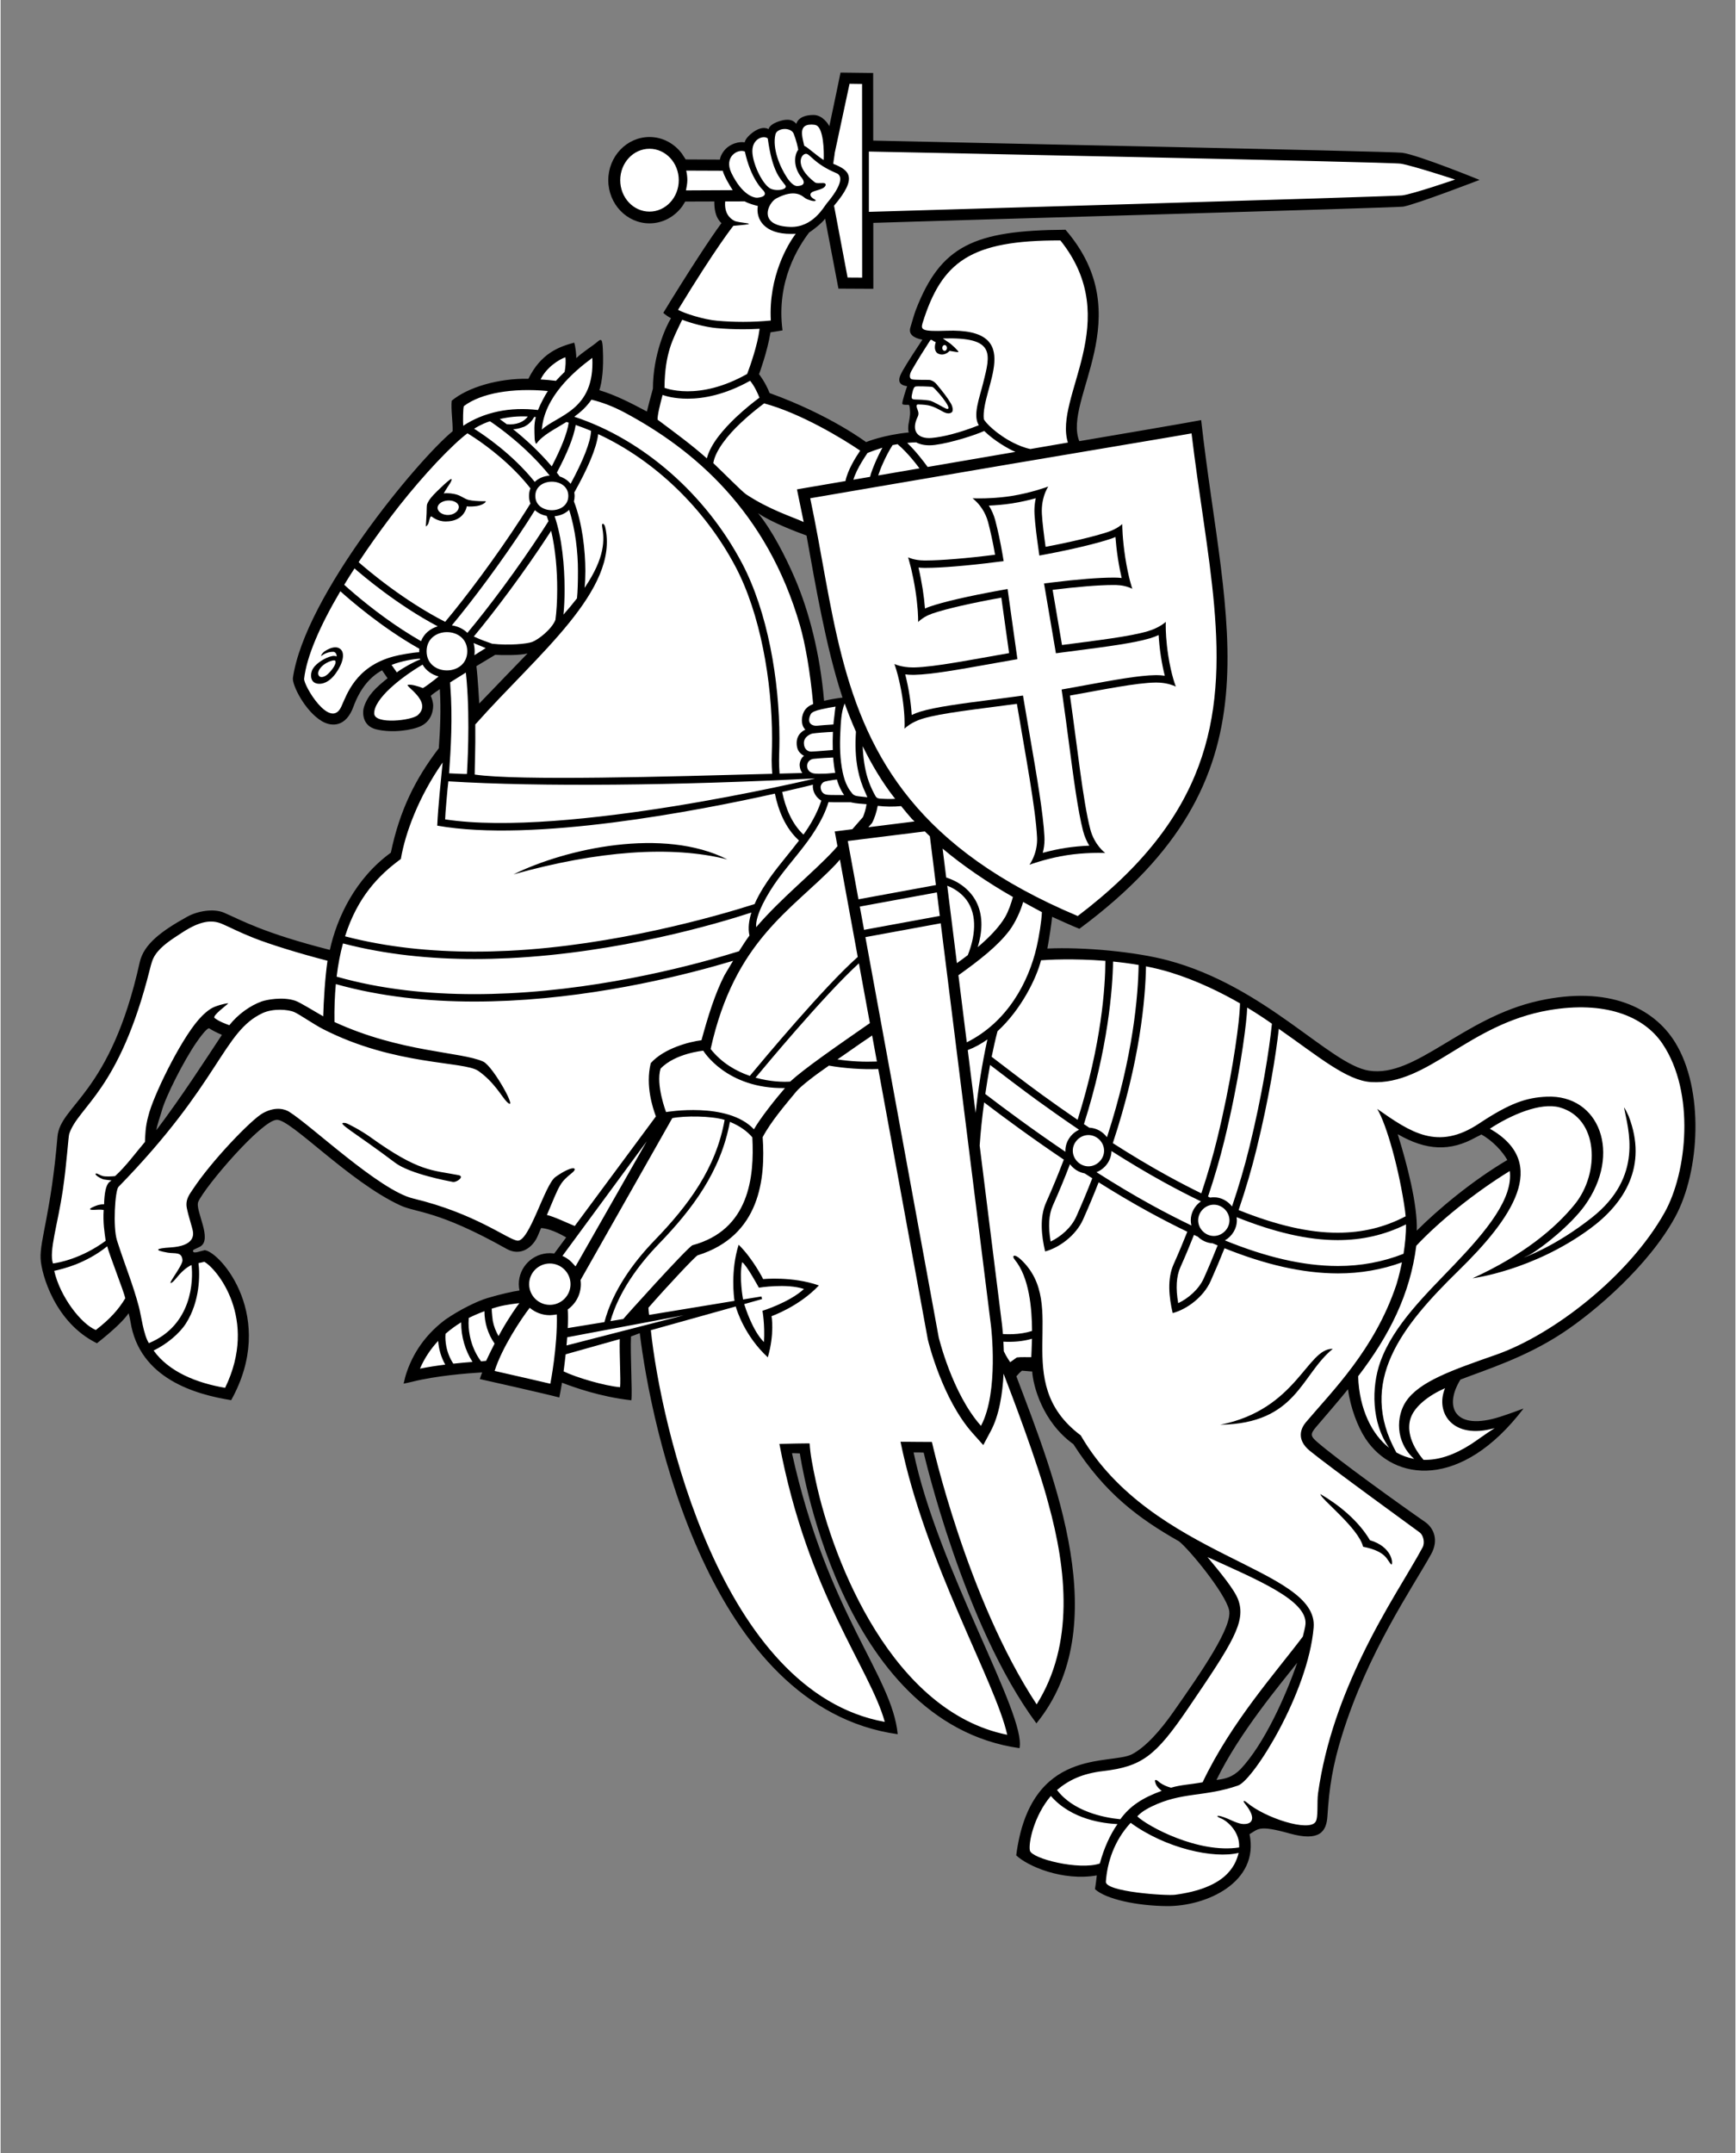 <?xml version="1.0" encoding="UTF-8" standalone="no"?>
<!-- Created with Inkscape (http://www.inkscape.org/) -->

<svg
   xmlns:dc="http://purl.org/dc/elements/1.1/"
   xmlns:cc="http://creativecommons.org/ns#"
   xmlns:rdf="http://www.w3.org/1999/02/22-rdf-syntax-ns#"
   xmlns:svg="http://www.w3.org/2000/svg"
   xmlns="http://www.w3.org/2000/svg"
   xmlns:sodipodi="http://sodipodi.sourceforge.net/DTD/sodipodi-0.dtd"
   xmlns:inkscape="http://www.inkscape.org/namespaces/inkscape"
   version="1.0"
   width="500"
   height="620"
   viewBox="0 0 567.146 703.743"
   id="Layer_1"
   xml:space="preserve"
   inkscape:version="0.48.4 r9939"
   sodipodi:docname="Coat_of_arms_of_Belarus_(1918,_1991-1995).svg"><rect x="0" y="0" width="567.146" height="703.743" fill="#808080" stroke="none"/><sodipodi:namedview
     pagecolor="#ffffff"
     bordercolor="#666666"
     borderopacity="1"
     objecttolerance="10"
     gridtolerance="10"
     guidetolerance="10"
     inkscape:pageopacity="0"
     inkscape:pageshadow="2"
     inkscape:window-width="1920"
     inkscape:window-height="1014"
     id="namedview9"
     showgrid="false"
     inkscape:zoom="0.76129032"
     inkscape:cx="255.25424"
     inkscape:cy="310"
     inkscape:window-x="0"
     inkscape:window-y="27"
     inkscape:window-maximized="1"
     inkscape:current-layer="Layer_1" /><defs
     id="defs174" /><path
     d="M 465.27,347.137 C 441.024,364.796 425.252,329.8 390.62,318.908 C 355.85,307.972 339.651,311.791 339.651,311.791 L 341.079,296.867 C 341.079,296.867 348.685,301.017 352.537,301.471 C 419.043,256.228 398.659,195.064 391.18,140.386 C 374.391,143.046 349.755,145.869 349.755,145.869 L 357.954,99.14 L 347.233,76.122 C 347.233,76.122 320.993,77.319 312.481,83.842 C 303.969,90.365 299.483,105.887 299.483,105.887 L 302.235,109.842 L 295.537,122.406 L 297.467,125.3 L 297.735,141.82 L 282.893,146.088 L 247.58,127.141 L 247.455,121.588 L 259.668,79.394 L 270.396,69.27 L 274.898,90.905 L 282.289,91.274 L 282.892,70.773 L 460.705,65.882 L 478.03,59.435 L 462.087,51.93 L 282.583,46.521 L 282.348,25.535 L 276.337,25.981 C 276.337,25.981 272.314,44.666 270.756,50.51 C 268.028,31.808 260.235,42.588 260.235,42.588 L 253.801,41.405 L 235.723,52.46 L 225.94,55.356 C 225.94,55.356 207.168,34.524 200.741,59.451 C 209.076,82.503 221.59,64.426 221.59,64.426 L 234.896,63.418 L 237.248,73.144 L 220.812,99.913 L 212.26,136.093 L 194.268,128.941 L 194.764,114.035 L 185.95,122.131 L 185.038,114.245 L 173.426,123.972 L 151.105,130.195 L 148.7,140.854 C 148.7,140.854 110.997,178.69 96.207,220.193 C 97.295,226.559 108.82,235.818 108.82,235.818 L 124.599,216.838 L 128.981,221.15 L 119.512,233.63 C 119.512,233.63 126.624,238.606 136.417,234.621 C 139.493,233.369 138.413,225.793 138.413,225.793 L 145.789,220.146 L 146.584,240.942 C 146.584,240.942 132.487,262.622 128.861,278.739 C 114.355,291.23 110.986,307.251 108.569,312.992 C 71.398,307.553 70.769,287.495 50.088,310.974 C 39.369,344.203 32.704,356.424 19.767,370.083 C 22.59,392.759 3.004,414.527 30.395,435.973 C 40.234,428.869 41.743,424.8 41.853,423.818 C 41.82,423.553 41.886,423.518 41.853,423.818 C 42.314,427.423 48.085,456.437 74.937,455.408 C 76.047,453.931 86.282,417.137 61.653,410.036 C 69.51,395.53 49.524,397.53 90.966,363.799 C 121.79,392.324 137.126,393.528 151.179,399.874 C 166.377,407.06 172.264,411.433 175.7,398.374 C 180.873,398.006 186.683,403.365 186.683,403.365 L 182.392,411.606 C 182.392,411.606 175.279,411.385 172.779,415.039 C 170.111,418.947 171.748,424.309 171.748,424.309 C 171.748,424.309 159.423,423.878 149.947,430.488 C 139.857,437.529 135.183,449.199 135.183,449.199 L 155.561,447.017 L 179.736,454.27 L 182.736,450.573 L 204.253,455.154 L 204.273,435.878 L 211.295,434.39 C 211.295,434.39 225.101,556.288 291.74,564.902 C 266.309,510.685 256.548,474.262 256.548,474.262 L 262.727,474.262 C 262.727,474.262 278.265,561.787 331.908,569.365 C 319.699,542.103 295.792,472.605 295.792,472.605 L 301.866,472.718 C 301.866,472.718 326.512,546.249 338.945,560.267 C 365.037,525.353 328.952,447.963 328.952,447.963 L 338.759,446.338 C 338.759,446.338 339.322,462.643 370.564,492.038 C 403.489,517.694 421.382,522.27 371.218,574.343 C 343.974,579.683 338.077,587.15 334.353,604.024 C 337.329,611.894 360.3,612.017 360.3,612.017 C 360.3,612.017 356.278,616.751 363.019,618.666 C 377.008,622.64 407.438,624.645 406.734,598.152 C 409.689,597.286 411.155,594.498 411.155,594.498 C 411.155,594.498 418.865,598.938 431.088,598.418 C 442.892,516.544 470.721,518.787 466.653,501.349 C 466.069,498.844 426.532,470.236 426.532,470.236 C 426.532,470.236 438.284,451.948 441.665,452.292 C 452.481,504.715 491.725,464.997 491.725,464.997 C 491.725,464.997 468.445,471.881 472.841,455.554 C 476.446,442.164 545.114,437.015 551.637,372.812 C 558.36,306.649 490.352,328.867 465.27,347.137 z M 49.386,371.892 C 48.624,355.901 67.425,333.222 67.425,333.222 L 75.695,335.664 C 75.695,335.664 56.129,369.433 49.386,371.892 z M 153.9,233.361 L 153.615,215.479 L 160.943,211.396 L 175.796,210.413 L 153.9,233.361 z M 268.822,229.916 L 258.075,191.549 L 245.251,165.876 L 264.097,172.802 L 276.987,227.718 L 268.822,229.916 z M 395.009,582.981 C 395.009,582.981 415.426,550.364 425.686,539.96 C 415.073,585.765 395.009,582.981 395.009,582.981 z M 461.986,404.312 L 454.785,367.733 C 454.785,367.733 470.186,378.051 484.332,368.112 C 488.839,373.702 493.612,379.006 493.612,379.006 L 461.986,404.312 z "
     style="fill:#ffffff"
     id="bielaje" /><path
     d="M 547.436,340.71 C 540.392,329.306 525.526,322.125 502.912,327.111 C 477.995,332.605 462.661,352.35 447.351,349.963 C 434.514,347.962 413.662,322.476 381.629,313.914 C 371.005,311.075 354.03,309.503 342.204,310.047 C 342.823,306.813 343.503,302.28 343.772,299.675 C 346.358,300.841 349.528,302.319 352.68,303.592 C 419.706,253.979 400.049,205.228 392.492,137.316 C 389.745,137.878 365.078,142.109 352.65,144.206 C 347.154,130.456 372.684,103.484 348.136,75.097 C 318.082,75.28 307.308,80.379 299.191,101.352 C 298.757,102.474 297.957,105.235 297.418,107.06 C 296.762,109.277 298.475,110.486 301.353,111.029 C 299.649,113.594 296.554,118.284 295.012,120.985 C 293.842,123.043 292.487,125.711 296.366,126.235 C 295.883,127.626 294.762,131.165 294.789,131.822 C 294.804,132.252 294.869,132.345 296.899,132.328 C 297.174,132.514 297.254,133.333 297.323,134.525 C 297.411,135.969 296.902,138.065 296.803,138.746 C 296.703,139.387 296.634,140.795 296.914,141.356 C 288.565,142.166 282.937,144.508 282.937,144.508 C 282.937,144.508 271.151,135.593 251.395,128.472 C 250.092,125.035 247.958,122.321 247.958,122.321 C 247.958,122.321 250.682,114.96 251.696,108.632 C 252.808,108.44 254.411,108.226 255.629,107.991 C 253.499,91.95 260.858,80.586 264.315,76.013 C 265.287,75.417 268.545,72.944 269.546,71.47 L 273.909,94.343 L 285.317,94.4 L 285.298,72.849 C 305.156,72.168 456.626,67.908 458.581,67.541 C 462.977,66.717 483.51,58.809 483.51,58.809 C 483.51,58.809 463.612,50.691 458.253,49.935 C 454.667,49.43 303.024,46.417 285.279,45.953 L 285.26,23.855 L 274.589,23.723 C 274.589,23.723 272.1,35.914 270.925,41.281 C 270.641,40.563 268.69,37.573 265.759,37.58 C 260.758,37.592 260.185,40.306 260.147,40.476 C 259.781,40.231 258.837,38.323 254.805,39.551 C 251.096,40.68 251.081,42.239 251.081,42.239 C 251.081,42.239 249.189,40.789 245.767,43.385 C 243.391,45.186 243.26,46.534 243.26,46.534 C 243.26,46.534 240.809,45.987 238.036,47.854 C 236.924,48.604 235.489,50.22 235.146,52.166 L 223.971,52.111 C 223.803,51.853 222.886,50.419 222.702,50.175 C 220.236,46.899 216.425,44.787 212.142,44.787 C 204.711,44.787 198.666,51.117 198.666,58.898 C 198.666,66.678 204.711,73.007 212.142,73.007 C 216.524,73.007 220.416,70.799 222.877,67.395 C 223.063,67.139 223.646,66.151 223.815,65.882 L 233.329,65.852 C 233.335,67.742 233.434,70.817 235.664,72.94 C 232.191,77.579 224.294,89.687 216.648,102.267 C 217.309,102.859 218.177,103.503 219.181,104.014 C 217.61,106.467 213.257,115.88 213.257,127.036 C 212.364,130.27 211.915,131.959 211.291,134.509 C 206.363,131.897 201.117,129.146 195.753,127.547 C 196.607,124.85 197.198,120.658 196.887,114.084 C 196.727,110.673 196.34,110.67 195.063,111.771 C 193.575,113.058 190.272,115.087 188.198,117.064 C 188.255,116.101 187.896,112.909 187.518,112.003 C 182.551,113.325 176.639,115.497 172.559,123.807 C 162.731,123.627 152.69,126.603 147.477,130.984 C 147.18,133.79 147.867,137.948 147.779,140.957 C 136.295,150.401 99.478,194.748 95.564,221.563 C 95.23,223.852 99.559,232.525 105.069,235.747 C 108.342,237.66 112.926,237.609 115.343,231.012 C 117.361,225.507 120.473,221.402 124.712,219.1 L 126.5,221.693 C 122.658,224.81 120.118,227.113 118.819,231.012 C 118.214,232.825 118.178,237.293 122.848,238.416 C 128.086,239.674 134.65,238.695 137.504,237.282 C 141.319,235.394 141.497,231.326 141.395,230.219 C 141.308,229.26 140.961,228.16 140.621,227.461 C 141.048,227.024 142.134,226.235 143.592,225.252 C 144.001,232.176 143.708,238.439 143.26,244.579 C 135.595,254.581 130.472,264.853 127.582,278.708 C 115.948,287.17 109.983,299.889 107.637,310.49 C 85.907,304.959 78.783,300.817 73.111,298.357 C 69.551,296.812 64.26,297.842 61.041,299.627 C 52.676,304.265 46.802,308.567 45.478,314.555 C 35.904,357.851 19.463,361.096 18.589,371.574 C 16.542,396.145 12.767,405.465 13.08,411.432 C 13.352,416.567 17.824,432.376 31.502,439.066 C 36.974,434.746 40.245,431.586 41.859,429.254 C 42.056,430.126 42.306,430.996 42.445,431.905 C 45.334,450.71 63.841,455.808 75.381,457.671 C 90.422,430.648 72.002,409.333 66.754,408.633 C 65.337,408.912 63.185,409.854 62.942,409.075 C 62.736,408.419 63.313,408.476 65.131,407.533 C 69.564,405.235 63.402,395.514 64.637,392.792 C 66.974,387.644 85.428,366.08 90.325,366.022 C 95.048,365.966 113.952,386.3 130.704,394.016 C 136.014,396.464 142.842,395.516 165.446,408.225 C 170.073,410.829 174.055,407.632 175.588,404.033 C 175.982,403.104 176.35,402.24 176.7,401.41 C 178.217,401.485 180.829,402.109 184.902,404.466 L 180.998,409.737 C 180.524,409.671 180.043,409.624 179.552,409.624 C 173.95,409.624 169.408,414.163 169.408,419.757 C 169.408,420.469 169.502,421.155 169.641,421.824 C 167.405,422.128 163.628,422.977 159.169,424.292 C 155.838,425.274 150.096,428.094 145.447,431.306 C 140.172,435.243 135.436,440.76 132.78,448.486 C 132.343,449.757 132.075,450.874 131.758,452.267 C 132.671,452.084 133.598,451.889 134.651,451.626 C 142.361,449.696 152.456,448.887 157.436,448.587 C 157.101,449.441 156.845,450.2 156.675,450.766 C 157.664,450.971 178.309,455.629 182.65,456.79 C 182.832,455.844 183.161,454.325 183.541,451.965 C 187.462,453.467 196.136,456.595 206.213,457.706 C 206.572,454.701 205.82,442.985 206.084,436.846 L 208.963,435.771 C 212.6,465.82 231.337,558.192 293.287,566.854 C 291.423,547.516 270.382,527.659 258.72,475.007 C 258.69,474.95 261.293,475.079 261.293,475.079 C 261.293,475.079 273.871,563.029 333.099,571.415 C 335.431,560.467 306.408,512.729 298.481,474.753 C 299.969,474.725 301.776,474.809 301.776,474.809 C 301.776,474.809 314.727,531.047 338.63,563.313 C 364.35,531.703 344.649,483.098 332.078,449.87 C 332.614,449.216 333.32,448.48 333.915,448.034 C 334.242,448.019 336.844,448.309 337.257,448.292 C 337.521,452.825 340.567,464.763 350.711,472.047 C 360.974,488.103 371.95,496.255 385.246,503.81 C 388.542,506.37 400.283,520.618 401.61,526.232 C 402.885,531.622 392.591,546.479 383.28,559.746 C 379.359,565.332 374.556,570.921 369.95,573.371 C 362.97,577.085 336.629,570.631 332.03,606.46 C 335.742,609.976 347.136,614.962 358.373,613.009 C 358.241,614.18 357.989,616.278 357.779,617.509 C 361.344,620.763 371.352,622.941 381.227,623.038 C 394.196,623.168 411.575,615.248 408.305,599.534 C 411.208,597.838 411.249,596.466 421.362,599.288 C 431.217,602.039 433.452,598.709 433.768,593.635 C 434.36,584.16 435.529,576.94 438.493,567.358 C 446.955,540.009 461.544,519.065 467.686,507.981 C 470.241,503.37 468.499,499.424 465.691,497.475 C 457.305,491.658 436.907,477.001 430.334,471.259 C 428.294,469.477 428.067,468.766 430.032,466.474 C 432.925,463.097 437.838,457.408 440.499,454.083 C 441.264,460.127 443.696,466.393 446.184,470.188 C 455.467,484.354 477.574,487.022 497.872,460.411 C 495.423,461.284 493.45,462.059 490.255,463.087 C 475.42,467.868 471.691,459.974 477.254,450.939 C 485.877,447.613 498.408,443.746 510.567,435.751 C 521.598,428.498 538.914,413.484 547.436,397.825 C 555.621,382.784 556.955,356.122 547.436,340.71 z M 212.142,69.168 C 206.855,69.168 202.572,64.57 202.572,58.898 C 202.572,53.225 206.855,48.626 212.142,48.626 C 217.425,48.626 221.71,53.225 221.71,58.898 C 221.71,64.57 217.425,69.168 212.142,69.168 z M 407.543,329.351 C 410.992,331.429 413.76,333.301 415.623,334.622 C 414.749,343.257 412.409,358.064 408.235,375.048 C 406.666,381.436 404.769,387.883 402.578,394.353 C 401.185,392.547 399.012,391.349 396.628,391.349 C 396.229,391.349 395.837,391.392 395.452,391.457 C 395.214,391.344 394.978,391.236 394.737,391.121 C 396.815,384.938 398.614,378.782 400.101,372.688 C 404.83,353.315 406.95,337.282 407.411,331.509 C 407.439,331.143 407.509,329.921 407.543,329.351 z M 456.754,370.735 C 466.118,376.12 473.894,376.449 482.288,371.752 C 482.764,371.487 483.594,371.161 484.068,370.814 C 487.861,372.9 491.079,376.468 492.576,379.164 C 481.102,385.954 469.999,395.23 462.975,402.254 C 463.273,393.795 459.797,380.516 456.754,370.735 z M 185.411,428.02 C 188.001,426.182 189.695,423.173 189.695,419.757 C 189.695,419.296 189.653,418.85 189.596,418.408 L 219.592,365.476 C 223.579,364.679 232.427,364.71 236.699,366.06 C 233.87,381.883 224.894,393.947 213.82,405.401 C 206.756,412.711 200.07,421.986 197.405,432.151 L 185.412,434.109 C 185.522,431.759 185.531,429.662 185.411,428.02 z M 215.122,406.662 C 226.215,395.195 235.433,382.882 238.422,366.693 C 241.797,368.081 244.152,369.861 245.758,371.758 C 246.452,384.671 244.786,402.028 226.18,407.026 C 224.3,407.981 203.697,430.859 203.575,431.142 L 199.369,431.829 C 202.036,422.422 208.372,413.637 215.122,406.662 z M 217.558,363.498 C 217.558,363.498 214.148,354.618 215.751,349.318 C 220.502,344.278 229.718,343.441 229.718,343.441 C 229.718,343.441 237.229,355.971 256.428,355.653 C 253.425,359.094 248.296,365.563 246.286,369.133 C 237.703,359.982 217.558,363.498 217.558,363.498 z M 147.023,224.263 C 147.02,224.21 146.994,223.684 146.963,223.054 C 148.589,222.018 150.361,220.914 152.099,219.845 C 152.197,220.815 152.339,222.215 152.363,222.5 C 153.525,236.337 152.535,251.228 152.463,252.972 C 152.344,253.07 147.433,252.806 146.621,252.77 C 147.183,244.667 147.819,234.772 147.023,224.263 z M 174.599,143.412 C 174.626,144.207 174.976,145.305 175.208,144.985 C 177.26,142.159 181.108,140.342 184.995,137.923 C 185.238,137.996 185.478,138.085 185.72,138.16 C 185.279,141.542 183.22,146.601 180.187,152.449 C 175.908,147.405 171.255,143.256 167.543,140.283 C 168.287,140.299 169.26,140.172 171.105,139.503 C 172.475,138.866 173.692,137.746 174.442,136.293 C 174.527,136.301 174.886,136.312 174.97,136.322 C 174.346,138.728 174.505,140.72 174.599,143.412 z M 252.256,252.929 C 218.006,253.861 169.172,255.266 154.995,253.177 C 154.961,251.681 155.285,244.659 155.186,236.774 C 155.276,236.689 155.36,236.599 155.451,236.514 C 175.357,214.059 202.45,192.764 197.642,172.234 C 197.358,171.082 196.376,170.629 196.685,172.284 C 197.388,176.289 197.76,182.085 190.909,192.161 C 191.076,190.566 191.164,188.711 191.17,186.634 C 191.151,179.801 190.17,170.977 187.431,163.89 C 187.573,163.342 187.658,162.752 187.658,162.111 C 187.656,161.711 187.615,161.335 187.556,160.972 C 191.795,153.401 194.784,146.68 195.368,141.899 C 213.879,150.467 230.286,166.29 240.295,185.302 C 248.345,200.56 252.214,222.566 252.204,241.453 C 252.204,243.136 252.173,244.797 252.114,246.429 C 252.093,246.981 252.073,247.706 252.075,248.559 C 252.082,249.766 252.132,251.269 252.256,252.929 z M 154.626,210.191 C 155.459,210.506 157.159,211.255 158.59,211.839 C 157.342,212.629 155.856,213.563 154.891,214.167 C 154.944,213.752 154.982,213.329 154.982,212.879 C 154.981,211.966 154.838,210.958 154.626,210.191 z M 181.122,168.741 C 182.915,168.567 184.635,167.871 185.862,166.648 C 187.913,172.973 188.768,180.655 188.752,186.634 C 188.763,189.994 188.661,193.529 188.434,195.57 C 187.152,197.235 185.683,199.008 184.014,200.89 C 184.245,198.537 184.384,195.716 184.386,192.604 C 184.367,185.006 183.572,175.908 181.122,168.741 z M 174.81,162.111 C 174.823,155.894 185.602,155.894 185.601,162.111 C 185.588,168.325 174.823,168.325 174.81,162.111 z M 179.984,173.488 C 181.418,179.526 181.982,186.583 181.967,192.604 C 181.971,196.571 181.73,200.118 181.384,202.608 C 180.146,205.745 175.766,209.086 173.793,209.827 C 172.106,210.462 166.213,211.036 160.792,210.425 C 160.79,210.427 160.777,210.435 160.772,210.439 C 159.239,209.911 156.772,209.046 154.705,208.054 C 161.514,199.883 171.212,187 179.331,174.509 C 179.551,174.168 179.766,173.829 179.984,173.488 z M 172.279,213.58 C 169.595,216.319 161.011,225.248 156.49,229.955 C 156.462,229.475 156.006,221.418 155.552,217.735 C 159.017,215.632 161.706,214.038 161.706,214.038 C 163.746,214.189 170.013,214.26 172.279,213.58 z M 186.346,158.144 C 185.478,157.035 184.161,156.174 182.794,155.747 C 182.454,155.292 182.202,154.931 181.854,154.489 C 185.086,148.41 187.356,143.014 188.015,138.914 C 189.699,139.498 191.376,140.125 193.033,140.831 C 192.907,144.522 190.311,150.807 186.346,158.144 z M 165.469,138.659 C 164.619,138.013 163.852,137.451 163.19,136.978 C 166.123,136.294 169.043,135.978 172.351,136.141 C 171.075,137.947 168.562,138.967 165.469,138.659 z M 167.524,143.38 C 171.231,146.467 175.619,150.61 179.517,155.455 C 177.679,155.592 175.899,156.279 174.626,157.514 C 167.271,148.349 157.875,142.07 154.803,140.14 C 157.128,138.692 158.965,138.008 159.995,137.699 C 161.272,138.552 164.082,140.51 167.524,143.38 z M 174.686,166.758 C 175.724,167.737 177.083,168.359 178.533,168.629 C 178.74,169.189 178.938,169.761 179.125,170.355 C 178.525,171.299 177.922,172.244 177.302,173.193 C 169.08,185.846 159.353,198.818 152.603,206.862 C 151.244,205.52 149.434,204.701 147.522,204.409 C 154.336,196.241 163.915,183.445 172.079,170.883 C 172.973,169.497 173.832,168.126 174.686,166.758 z M 266.021,254.448 C 266.079,254.472 266.111,254.485 266.132,254.492 C 266.135,254.491 266.15,254.488 266.15,254.488 C 266.15,254.488 266.185,254.51 266.132,254.492 C 265.368,254.675 184.911,273.894 145.327,267.827 C 145.327,266.356 146.162,257.008 146.384,255.391 C 176.538,257.258 221.554,256.74 266.021,254.448 z M 280.289,251.73 C 280.812,254.291 281.628,256.788 282.744,259.151 C 282.881,259.441 283.096,259.991 283.365,260.595 C 282.563,260.528 281.762,260.444 280.967,260.338 C 279.898,260.195 279.117,260.19 278.404,259.346 C 277.844,258.685 277.355,257.968 276.944,257.205 C 276.141,255.718 275.645,254.089 275.299,252.441 C 274.397,248.153 274.309,243.722 274.528,239.36 C 274.678,236.382 274.769,232.806 275.94,229.934 C 276.948,232.706 278.171,235.838 279.635,239.164 C 279.359,243.365 279.445,247.601 280.289,251.73 z M 280.456,293.953 L 276.963,274.892 L 302.158,271.764 L 303.797,273.347 L 305.788,289.297 L 280.456,293.953 z M 306.089,291.701 L 307.049,299.386 L 282.284,303.937 L 280.891,296.33 L 306.089,291.701 z M 283.677,270.398 L 284.9,269.004 C 285.774,267.349 286.377,265.335 286.752,263.403 C 289.257,263.702 291.904,263.734 294.402,263.486 C 294.509,263.611 294.61,263.742 294.72,263.868 C 295.748,265.137 296.757,266.369 297.869,267.618 L 298.787,268.506 L 283.677,270.398 z M 291.284,261.158 C 290.057,261.173 288.83,261.151 287.607,261.058 C 286.317,260.96 286.2,260.561 285.605,259.45 C 284.73,257.822 284.009,256.113 283.455,254.351 C 282.473,251.23 281.964,247.384 281.838,243.91 C 284.641,249.641 288.138,255.642 292.446,261.109 C 292.058,261.129 291.671,261.155 291.284,261.158 z M 268.972,255.688 C 269.423,255.359 271.981,254.924 273.419,254.797 C 273.49,255.035 273.538,255.281 273.616,255.516 C 274.106,257.012 274.775,258.448 275.669,259.747 C 275.697,259.788 275.73,259.839 275.761,259.884 C 274.708,259.894 274.01,259.867 273.094,259.867 C 270.733,259.867 270.011,259.814 269.463,259.58 C 268.65,259.232 268.176,258.487 268.088,257.401 C 268.035,256.755 268.44,256.078 268.972,255.688 z M 265.485,252.719 C 264.955,252.547 263.659,251.979 263.659,250.355 C 263.659,249.169 264.454,248.26 265.692,248.055 C 268.102,247.805 270.946,247.648 272.184,247.604 C 272.306,249.281 272.519,250.958 272.862,252.605 C 271.85,252.679 270.554,252.861 269.532,252.879 C 268.417,252.898 266.351,253.001 265.485,252.719 z M 269.211,229.072 C 267.899,213.579 264.261,199.823 259.819,189.384 C 256.668,181.98 252.112,173.191 247.628,167.736 C 251.835,170.668 260.108,173.833 263.476,175.043 C 266.503,191.855 269.841,211.415 275.004,227.31 C 275.083,227.537 275.172,227.782 275.253,228.016 C 273.576,228.225 271.346,228.571 269.211,229.072 z M 272.977,230.962 C 272.761,232.042 272.681,233.314 272.601,233.872 C 272.463,234.845 272.352,235.823 272.266,236.806 C 270.698,236.87 267.521,237.166 266.955,237.215 C 265.721,237.324 264.63,236.809 264.385,235.847 C 264.173,235.017 264.582,233.807 264.937,233.302 C 265.294,232.797 266.279,232.291 268.378,231.831 C 270.281,231.414 271.612,231.157 272.977,230.962 z M 265.425,239.767 C 266.366,239.599 269.997,239.301 272.107,239.224 C 272.011,241.203 272,243.186 272.06,245.157 C 270.235,245.268 267.244,245.589 265.058,245.672 C 264.063,245.736 262.64,244.999 262.615,242.918 C 262.589,240.711 264.942,239.855 265.425,239.767 z M 265.579,256.494 C 265.537,256.764 265.518,257.041 265.542,257.324 C 265.692,259.165 266.691,260.637 268.121,261.591 C 268.179,261.629 268.248,261.663 268.315,261.697 C 268.302,261.733 268.284,261.77 268.274,261.805 C 267.468,264.273 265.847,267.976 263.067,271.96 C 262.871,272.241 262.664,272.519 262.462,272.799 C 258.589,269.166 256.548,263.878 255.512,258.875 C 260.212,257.808 263.702,256.96 265.579,256.494 z M 266.56,270.946 C 268.221,268.229 269.694,265.38 270.641,262.233 C 270.646,262.214 270.647,262.198 270.651,262.18 C 271.21,262.216 271.843,262.233 272.575,262.233 C 274.03,262.233 275.782,262.243 277.957,262.224 C 278.011,262.244 278.064,262.274 278.118,262.287 C 279.76,262.668 281.439,262.718 283.099,262.863 C 282.916,264.304 282.343,266.093 281.935,267.061 L 278.444,271.052 L 276.513,271.294 L 272.703,271.771 L 273.395,275.546 L 273.59,276.604 L 272.451,277.907 C 265.415,285.478 255.202,293.515 247.015,303.07 C 246.661,299.244 250.579,292.238 254.226,287.263 C 258.383,281.592 263.015,276.742 266.56,270.946 z M 273.139,282.402 L 274.39,280.976 L 280.221,312.794 C 269.345,322.392 249.15,346.591 244.94,351.671 C 240.44,350.131 235.747,347.455 232.129,342.889 C 239.995,307.189 258.894,297.392 273.139,282.402 z M 246.811,352.255 C 249.066,349.54 254.104,343.52 259.936,336.841 C 266.872,328.899 274.935,320.04 280.602,314.88 L 284.185,334.428 L 283.191,335.114 C 272.747,342.371 262.74,349.305 258.12,353.54 C 255.795,353.711 251.512,353.567 246.811,352.255 z M 283.959,339.131 L 284.922,338.459 L 286.484,346.979 C 282.338,347.134 277.991,346.973 273.578,346.283 C 276.353,344.433 280.783,341.221 283.959,339.131 z M 282.721,306.316 L 307.349,301.791 L 323.778,433.36 C 323.778,433.36 326.447,454.949 320.506,466.063 C 311.09,455.517 306.685,437.111 306.685,437.111 L 282.721,306.316 z M 313.153,318.766 C 320.198,313.723 325.913,309.241 329.726,304.256 C 331.75,301.609 333.574,297.489 334.293,294.825 C 335.519,295.48 339.876,297.899 340.43,298.151 C 340.304,301.062 339.494,306.113 338.734,309.442 C 336.084,321.05 329.134,334.07 315.868,340.7 L 313.127,318.738 C 313.134,318.745 313.153,318.766 313.153,318.766 z M 312.666,314.796 L 312.637,314.816 L 309.48,289.52 C 309.943,289.702 310.374,289.874 310.511,289.94 C 312.511,290.906 314.335,292.266 315.685,294.043 C 319.601,299.198 318.469,306.537 316.195,312.205 C 314.953,313.157 313.754,314.03 312.666,314.796 z M 328.439,299.689 C 326.411,303.169 322.964,306.622 319.444,309.595 C 320.87,304.874 321.318,299.774 319.201,295.23 C 317.278,291.104 313.445,288.167 309.144,286.836 L 307.964,277.373 L 308.016,277.423 C 314.262,282.704 322.511,288.386 330.949,293.189 C 330.458,295.059 329.475,297.911 328.439,299.689 z M 316.185,343.239 C 318.471,342.379 320.614,341.181 322.61,339.754 C 320.877,347.663 319.576,355.941 318.75,363.79 L 316.185,343.239 z M 323.485,348.096 C 326.527,350.433 334.117,356.224 338.827,359.637 C 342.982,362.652 347.641,365.935 352.578,369.278 C 349.976,370.483 348.104,373.139 348.104,376.122 C 348.104,376.246 348.118,376.367 348.124,376.489 C 337.402,369.239 328.068,362.301 321.92,357.594 C 322.393,354.34 322.92,351.131 323.485,348.096 z M 349.599,380.535 C 350.748,382.082 352.462,383.198 354.401,383.539 C 355.226,384.073 356.058,384.604 356.894,385.136 C 355.313,389.201 353.584,393.371 351.66,397.661 C 350.007,401.345 346.542,404.273 343.282,405.817 C 342.429,400.895 342.667,397.029 344,394.055 C 346.082,389.406 347.933,384.9 349.599,380.535 z M 355.638,381.238 C 352.88,381.238 350.522,378.881 350.522,376.122 C 350.522,373.364 352.88,371.007 355.638,371.007 C 358.397,371.007 360.754,373.364 360.754,376.122 C 360.754,378.881 358.397,381.238 355.638,381.238 z M 363.167,376.232 C 368.859,379.849 374.728,383.38 380.537,386.556 C 384.632,388.8 388.585,390.838 392.419,392.69 C 390.433,394.066 389.095,396.359 389.095,398.883 C 389.095,399.462 389.172,400.028 389.305,400.576 C 385.145,398.578 380.877,396.385 376.475,393.98 C 370.349,390.627 364.201,386.924 358.273,383.147 C 361.061,382.06 363.118,379.331 363.167,376.232 z M 390.142,403.644 C 390.563,403.841 390.986,404.041 391.404,404.235 C 392.683,405.485 394.385,406.293 396.236,406.395 C 396.788,406.631 397.331,406.847 397.88,407.076 C 396.457,410.657 394.964,414.236 393.362,417.808 C 391.71,421.491 388.246,424.418 384.984,425.964 C 384.132,421.041 384.37,417.176 385.703,414.202 C 387.279,410.685 388.746,407.163 390.142,403.644 z M 396.628,403.998 C 393.869,403.998 391.512,401.642 391.512,398.883 C 391.512,396.124 393.869,393.767 396.628,393.767 C 399.386,393.767 401.744,396.124 401.744,398.883 C 401.744,401.642 399.386,403.998 396.628,403.998 z M 404.162,398.883 C 404.162,398.532 404.127,398.187 404.077,397.848 C 416.439,402.801 427.384,405.372 437.158,405.353 C 445.175,405.346 452.452,403.677 459.455,400.211 C 459.483,403.501 459.129,406.844 458.644,409.826 C 451.845,412.495 444.699,413.816 437.222,413.816 L 437.158,413.816 C 425.708,413.798 413.558,410.857 400.245,405.445 C 402.553,404.136 404.162,401.65 404.162,398.883 z M 382.583,317.887 C 391.167,320.543 399.041,324.429 405.2,327.971 C 405.17,328.799 405.112,329.913 405,331.318 C 404.459,338.089 402.165,354.038 397.752,372.116 C 396.399,377.663 394.678,383.674 392.541,390.062 C 389.038,388.35 385.43,386.484 381.697,384.436 C 375.656,381.133 369.531,377.437 363.608,373.653 C 372.452,347.017 374.262,326.604 374.457,315.86 C 377.21,316.404 379.944,317.07 382.583,317.887 z M 372.044,315.415 C 371.899,325.124 370.346,345.188 361.694,371.732 C 360.355,369.915 358.238,368.689 355.896,368.603 C 355.318,368.216 354.74,367.828 354.168,367.441 C 362.018,342.732 363.552,323.324 363.689,314.295 C 366.413,314.564 369.225,314.928 372.044,315.415 z M 361.177,314.071 C 361.146,322.651 359.951,341.095 352.094,366.032 C 347.861,363.136 343.866,360.307 340.244,357.68 C 335.431,354.191 327.098,347.817 323.999,345.428 C 324.618,342.333 325.267,339.502 325.92,337.067 C 333.785,329.882 338.766,319.445 340.128,313.89 C 342.046,313.718 350.734,313.234 361.177,314.071 z M 389.347,141.66 C 391.76,161.886 395.181,180.42 396.721,197.81 C 400.024,235.122 394.67,267.176 352.139,299.418 C 300.176,277.547 283.629,247.779 275.035,214.603 C 270.74,198.022 268.433,180.59 264.683,162.866 C 267.692,162.355 298.962,156.963 329.455,151.794 C 358.558,146.862 386.953,142.131 389.347,141.66 z M 301.39,105.664 C 307.681,85.499 317.018,78.501 346.474,78.591 C 367.515,104.92 344.187,129.652 348.929,144.659 C 345.039,145.335 340.699,146.071 336.653,146.774 C 334.748,146.388 332.676,145.529 331.154,144.764 C 325.664,141.999 321.88,138.098 321.434,136.989 C 320.368,127.069 335.76,107.125 309.167,108.107 C 301.236,108.4 300.777,107.797 301.39,105.664 z M 297.806,121.155 C 299.571,118.01 302.451,113.492 303.979,111.123 C 304.125,111.115 304.26,111.108 304.4,111.097 C 304.711,111.333 305.143,111.606 305.733,111.868 C 305.329,112.897 305.119,114.928 306.541,115.608 C 307.984,116.296 309.38,115.607 310.262,114.693 C 311.766,114.923 313.213,115.261 313.138,114.987 C 313.034,114.603 310.928,112.531 309.842,111.862 C 309.287,111.52 308.411,110.862 308.057,110.624 C 325.282,110.133 323.658,115.497 321.203,125.28 C 319.956,130.248 317.778,135.799 319.805,138.993 C 313.439,141.522 308.022,142.836 304.392,143.151 C 299.915,143.541 297.483,140.958 299.822,136.211 C 300.409,135.02 299.797,134.104 299.552,133.287 C 299.264,132.328 299.629,132.188 300.035,132.199 C 303.49,132.292 304.643,132.629 307.93,134.481 C 309.429,135.327 310.401,135.249 311.022,134.705 C 311.325,134.441 311.465,133.247 310.659,131.866 C 309.582,130.021 308.122,128.137 305.969,125.561 C 305.169,124.604 304.167,124.244 303.713,124.193 C 303.079,124.124 298.916,124.236 297.924,123.987 C 297.126,123.787 297.004,122.585 297.806,121.155 z M 307.855,113.727 C 307.855,113.201 308.198,112.776 308.621,112.776 C 309.046,112.776 309.386,113.201 309.386,113.727 C 309.386,114.255 309.046,114.681 308.621,114.681 C 308.198,114.681 307.855,114.255 307.855,113.727 z M 297.967,128.856 C 298.391,126.78 298.676,126.619 298.995,126.385 C 299.313,126.152 303.671,126.366 304.413,126.437 C 304.827,126.47 305.217,126.898 305.599,127.292 C 307.331,129.089 309.036,131.28 309.668,132.611 C 310.171,133.668 309.692,133.812 309.06,133.547 C 307.97,133.09 305.334,131.412 303.92,130.996 C 303.345,130.83 301.494,130.648 299.672,130.609 C 297.848,130.57 297.638,130.473 297.967,128.856 z M 299.31,144.589 C 300.734,145.358 302.783,145.778 305.436,145.438 C 310.798,144.752 318.889,142.128 321.562,140.862 C 324.697,143.998 329.702,146.888 331.768,147.706 C 328.322,148.304 316.297,150.369 303.07,152.638 C 301.844,150.938 299.285,147.55 296.389,144.767 C 297.425,144.665 298.422,144.6 299.31,144.589 z M 291.618,145.485 C 292.147,145.378 292.691,145.279 293.242,145.188 C 295.096,146.729 297.016,148.839 298.548,150.717 C 299.264,151.592 299.893,152.407 300.408,153.094 C 295.892,153.868 291.299,154.656 286.907,155.408 C 287.273,154.291 287.844,152.766 288.538,151.262 C 289.445,149.226 290.569,147.081 291.618,145.485 z M 283.422,148.057 C 284.577,147.586 286.471,146.898 288.284,146.341 C 287.589,147.604 286.926,148.956 286.332,150.274 C 285.353,152.514 284.587,154.442 284.248,155.864 C 282.37,156.186 280.544,156.499 278.789,156.8 C 279.312,155.034 280.4,152.865 281.496,151.053 C 282.203,149.867 282.896,148.821 283.422,148.057 z M 249.621,131.853 C 261.508,135.053 275.171,143.319 281.016,147.3 C 279.404,149.678 276.887,153.772 276.207,157.241 C 267.249,158.776 260.744,159.89 260.35,159.955 C 260.969,162.939 261.846,167.167 262.549,170.627 C 258.719,168.891 251.374,166.631 243.727,161.582 C 242.314,160.621 236.24,154.429 232.999,151.376 C 233.65,147.296 237.715,142.228 241.956,138.263 C 244.272,136.065 246.601,134.165 248.348,132.816 C 248.822,132.451 249.247,132.131 249.621,131.853 z M 283.86,49.536 C 283.86,49.536 454.35,52.934 457.774,53.504 C 461.761,54.168 475.514,58.691 475.514,58.691 C 475.514,58.691 461.572,63.482 458.175,63.881 C 454.943,64.26 283.86,69.249 283.86,69.249 L 283.86,49.536 L 283.86,49.536 z M 272.693,49.989 L 277.543,27.379 L 281.634,27.438 L 281.663,90.745 L 276.902,90.715 L 272.47,67.238 C 280.443,57.851 277.363,55.587 272.209,53.546 C 272.282,52.645 272.649,50.798 272.693,49.989 z M 263.485,40.947 C 264.366,40.623 265.938,40.65 266.65,40.947 C 269.043,41.949 269.233,49.449 269.09,52.31 C 266.883,50.977 263.445,47.767 262.727,47.691 C 262.343,45.617 260.932,41.89 263.485,40.947 z M 263.319,50.273 C 264.641,50.285 265.975,53.566 273.276,56.609 C 275.46,57.518 274.927,60.739 270.081,66.489 C 269.154,67.587 265.561,74.398 258.157,74.171 C 247.305,73.838 250.852,66.293 253.641,64.829 C 259.715,61.639 262.036,64.042 262.998,64.742 C 263.642,65.164 264.251,65.326 264.755,65.498 C 266.04,65.936 267.193,65.711 265.911,65.044 C 264.483,64.297 264.165,63.012 266.096,62.466 C 267.232,62.146 268.26,61.816 268.816,61.51 C 269.533,61.112 270.042,60.382 269.538,59.98 C 269.033,59.577 266.899,60.138 266.236,59.628 C 259.311,54.312 261.663,50.256 263.319,50.273 z M 253.304,43.96 C 253.835,41.683 258.654,41.439 259.365,43.951 C 260.049,45.651 260.616,47.986 260.765,48.94 C 259.436,50.649 259.017,54.698 262.014,58.24 C 263.38,60.25 261.927,60.769 260.422,60.821 C 259.493,60.853 258.233,59.787 257.117,58.099 C 254.693,54.435 252.256,48.45 253.304,43.96 z M 250.807,45.288 C 252.293,56.123 254.817,58.279 256.343,60.313 C 258.035,62.015 253.198,62.793 251.282,61.403 C 248.673,59.509 245.767,53.15 245.767,49.391 C 245.767,45.083 249.757,44.151 250.807,45.288 z M 243.319,49.544 C 245.268,58.466 249.062,61.953 249.062,61.953 C 249.062,61.953 251.639,64.176 247.524,64.619 C 246.221,64.759 242.37,63.68 238.91,56.517 C 236.359,51.237 241.064,48.519 243.319,49.544 z M 224.056,62.234 C 224.25,61.31 224.511,59.888 224.511,58.9 C 224.511,57.817 224.375,56.771 224.142,55.764 L 224.839,55.767 L 236.096,55.813 C 236.428,57.357 238.229,60.459 239.345,62.159 L 224.056,62.234 z M 239.547,73.818 C 239.547,73.818 241.869,73.618 243.383,73.449 C 247.21,73.02 241.254,72.847 239.949,72.207 C 238.235,71.364 236.563,69.501 236.881,65.842 L 243.258,65.822 C 244.702,66.603 246.411,67.036 247.555,67.321 C 246.85,71.652 249.675,76.524 258.451,76.447 C 258.794,76.444 259.636,76.44 259.962,76.418 C 257.406,79.704 251.01,90.417 251.802,104.766 C 248.826,105.057 245.762,105.209 242.743,105.209 C 239.83,105.209 236.969,105.08 234.296,104.841 C 229.791,104.465 223.542,102.414 221.468,101.275 C 233.961,80.727 239.547,73.818 239.547,73.818 z M 222.443,105.292 L 222.838,104.513 C 225.917,105.695 230.306,106.89 234.081,107.248 C 236.832,107.494 239.76,107.625 242.743,107.625 C 244.535,107.625 246.345,107.573 248.146,107.476 L 248.105,107.694 C 247.442,112.93 244.985,119.798 244.073,122.227 C 236.049,126.755 229.352,127.9 224.6,127.902 C 222.074,127.902 220.096,127.58 218.761,127.264 C 218.092,127.104 217.587,126.947 217.256,126.834 C 217.171,126.804 217.1,126.78 217.041,126.758 C 217.156,115.335 219.839,110.778 222.443,105.292 z M 216.418,129.102 C 217.59,129.511 220.433,130.32 224.6,130.32 L 224.628,130.32 C 229.722,130.32 236.77,129.078 245.035,124.46 C 246.451,126.196 247.492,128.469 248.086,129.98 C 246.264,131.337 243.285,133.67 240.292,136.51 C 236.292,140.355 232.162,145.017 230.887,149.819 C 225.734,145.262 220.779,141.669 214.791,137.179 C 214.651,135.941 215.705,131.745 216.418,129.102 z M 204.139,134.913 C 226.426,146.85 250.523,166.968 261.33,204.418 C 263.072,210.454 264.656,219.465 265.646,230.125 C 264.401,230.614 263.78,231.1 263.171,231.8 C 262.248,232.862 261.647,235.022 262.128,236.798 C 262.445,237.972 263.096,238.507 263.096,238.507 C 263.096,238.507 260.272,239.549 260.253,242.811 C 260.241,244.926 260.989,246.119 262.662,247.079 C 261.835,247.55 261.131,249.06 261.236,250.281 C 261.307,251.166 261.613,252.078 262.101,252.667 C 259.728,252.729 257.243,252.795 254.66,252.865 C 254.533,251.24 254.484,249.76 254.493,248.559 C 254.493,247.74 254.509,247.05 254.529,246.52 C 254.589,244.859 254.621,243.168 254.621,241.453 C 254.614,222.238 250.752,199.991 242.433,184.176 C 230.608,161.744 210.196,143.67 187.551,136.219 C 189.617,134.723 191.583,132.947 193.168,130.633 C 196.685,131.513 200.15,132.776 204.139,134.913 z M 193.439,116.982 C 194.317,134.233 182.002,135.672 176.941,140.428 C 177.747,129.8 187.213,121.573 193.439,116.982 z M 184.647,116.781 C 184.797,117.978 184.743,119.785 184.392,121.563 C 183.549,122.382 182.361,123.557 181.55,124.482 C 179.851,124.269 178.18,124.121 176.54,124.03 C 178.452,120.03 182.722,117.396 184.647,116.781 z M 151.481,132.722 C 157.071,128.491 167.342,126.729 178.905,127.811 C 177.864,129.384 176.426,132.188 175.687,134.023 C 166.578,132.932 158.07,134.673 151.238,139.171 C 151.137,138.062 151.149,133.083 151.481,132.722 z M 127.381,169.162 C 135.049,158.988 144.384,148.6 150.832,143.071 C 151.448,142.543 152.044,142.07 152.625,141.636 C 152.855,141.77 153.74,142.301 155.104,143.214 C 159.118,145.884 167.078,151.77 173.218,159.628 C 172.927,160.361 172.756,161.185 172.753,162.111 C 172.756,163.034 172.927,163.854 173.215,164.586 C 172.191,166.238 171.14,167.899 170.051,169.565 C 161.822,182.232 152.084,195.214 145.334,203.258 C 138.606,199.815 132.281,195.613 127.309,191.958 C 121.916,187.992 118.133,184.712 117.042,183.75 C 120.177,179.016 123.637,174.129 127.381,169.162 z M 115.705,185.794 C 118.404,188.154 129.643,197.703 142.905,204.73 C 140.504,205.451 138.428,207.066 137.451,209.574 C 133.25,207.167 129.252,204.521 125.742,201.978 C 121.669,199.03 118.23,196.24 115.81,194.19 C 114.067,192.713 112.876,191.638 112.339,191.145 C 113.406,189.391 114.531,187.604 115.705,185.794 z M 137.156,215.563 C 135.287,216.245 131.951,218.027 129.534,219.774 L 127.817,217.34 C 131.07,216.054 135.087,215.373 137.089,215.298 L 137.156,215.563 z M 111.364,231.012 C 107.788,238.718 98.99,224.011 99.236,221.837 C 100.047,214.637 104.349,204.642 111.075,193.26 C 113.847,195.76 124.382,205.012 136.89,212.056 C 136.869,212.325 136.849,212.595 136.849,212.879 C 136.849,212.985 136.861,213.082 136.864,213.186 C 134.63,213.288 130.351,214.059 128.389,214.592 C 115.948,217.967 113.16,227.142 111.364,231.012 z M 138.059,224.917 C 136.549,224.309 134.372,223.674 133.243,223.832 C 131.712,224.048 141.394,229.267 136.398,233.747 C 134.4,235.539 122.234,236.891 122.143,233.228 C 122.026,228.479 130.761,221.476 137.953,217.243 C 139.103,219.246 141.037,220.536 143.203,221.116 C 141.282,222.713 138.641,224.652 138.059,224.917 z M 139.267,212.879 C 139.283,204.538 152.563,204.536 152.565,212.879 C 152.546,221.223 139.283,221.225 139.267,212.879 z M 130.853,280.777 C 132.261,272.31 136.703,260.401 144.509,249.238 C 143.859,256.26 143.065,263.019 142.75,269.876 C 174.06,275.444 227.789,265.062 253.134,259.41 C 254.241,264.805 256.488,270.638 261.02,274.746 C 258.045,278.651 254.709,282.487 251.962,286.276 C 250.479,288.32 248.143,291.735 246.491,295.517 C 234.429,299.381 200.728,309.084 166.11,310.777 C 162.407,310.955 158.666,311.055 154.907,311.052 C 140.746,311.055 126.309,309.633 112.611,306.054 C 116.661,293.204 123.712,285.971 130.853,280.777 z M 111.93,308.373 C 125.903,312.032 140.565,313.472 154.907,313.472 C 158.71,313.472 162.489,313.371 166.227,313.191 C 202.415,311.417 234.584,301.828 245.453,298.276 C 244.65,300.821 244.289,303.421 244.822,305.806 C 243.953,306.93 242.675,308.883 241.387,310.937 C 228.3,315.009 198.801,323.08 166.109,324.677 C 162.406,324.855 158.666,324.955 154.905,324.955 C 139.798,324.955 124.362,323.37 109.858,319.234 C 110.336,315.24 111.039,311.636 111.93,308.373 z M 20.329,389.124 C 21.65,380.177 22.13,371.511 22.446,370.591 C 25.576,361.461 38.736,356.726 48.739,317.057 C 49.273,314.941 49.627,313.518 50.568,312.114 C 52.519,309.202 55.736,307.169 59.46,304.755 C 65.183,301.046 68.956,300.515 72.388,301.982 C 74.934,303.071 77.966,304.687 82.721,306.571 C 88.072,308.691 97.503,311.616 106.871,314.034 C 106.074,319.498 105.599,327.375 105.475,332.203 C 102.984,330.808 97.899,327.631 96.356,327.111 C 92.175,325.699 86.779,326.827 85.368,327.332 C 81.76,328.621 77.726,331.383 74.779,335.104 C 73.965,334.801 71.644,334.031 69.978,332.771 C 69.042,332.062 73.762,328.675 74.381,328.017 C 74.592,327.794 72.398,328.153 69.95,329.099 C 68.071,329.823 66.004,331.82 64.671,333.357 C 58.538,340.424 49.802,358.476 48.32,364.695 C 47.298,368.186 47.264,371.547 47.198,373.247 C 44.28,376.663 40.997,381.203 37.427,384.428 C 36.598,384.53 34.285,384.661 33.373,384.401 C 32.466,384.144 31.584,383.508 31.244,383.565 C 30.354,383.876 32.604,385.152 33.473,385.454 C 33.874,385.593 35.751,385.763 36.257,385.841 C 36.124,385.954 35.675,386.271 35.541,386.388 C 34.374,387.383 33.921,390.241 33.827,393.647 C 32.358,393.632 31.509,393.978 30.55,394.382 C 29.786,394.704 27.941,395.56 30.684,395.455 C 31.59,395.419 32.638,395.307 33.703,395.498 C 33.437,399.598 33.967,402.805 34.354,405.577 C 26.478,411.376 18.975,412.756 17.12,412.983 C 15.733,409.044 18.731,399.963 20.329,389.124 z M 72.356,338.261 C 66.74,346.754 59.221,358.441 50.925,369.418 C 51.273,367.211 52.188,364.976 52.609,363.369 C 53.902,358.433 60.077,346.424 64.006,340.752 C 64.941,339.406 67.608,335.642 68.286,336.179 C 69.009,336.661 70.409,337.433 72.356,338.261 z M 31.131,434.731 C 26.365,432.764 19.496,423.965 17.532,415.403 C 18.821,415.139 22.052,414.291 24.512,413.319 C 27.675,412.069 31.44,410.151 34.861,407.363 C 35.361,409.611 40.427,422.506 40.763,424.362 C 38.648,427.894 35.852,431.105 31.131,434.731 z M 64.693,412.871 C 64.973,412.841 66.167,412.557 66.601,412.444 C 70.548,414.559 84.393,430.991 73.4,453.637 C 64.108,452.051 55.055,448.443 50.024,441.44 C 54.361,439.365 58.508,435.855 60.588,432.594 C 65.174,425.403 65.192,416.745 64.693,412.871 z M 178.604,397.14 C 182.931,386.789 182.853,386.61 186.868,383.329 C 188.976,381.606 187.05,380.734 181.417,384.698 C 177.856,387.204 172.868,406.115 168.9,405.526 C 165.666,405.047 155.073,396.58 134.88,391.75 C 123.859,389.116 101.458,367.793 94.271,363.36 C 93.311,362.769 90.236,361.385 85.766,363.84 C 81.958,365.93 68.937,379.489 62.834,388.773 C 61.838,390.289 60.323,392.069 60.886,394.879 C 61.47,397.792 62.743,401.39 62.899,402.67 C 63.073,404.1 62.899,407.281 55.585,407.744 C 50.547,408.063 50.122,408.661 54.631,409.448 C 56.959,409.854 59.299,409.043 59.458,411.954 C 59.558,413.778 53.475,421.087 56.27,419.036 C 57.181,418.366 59.166,415.004 62.414,413.491 C 63.03,418.43 62.687,433.135 48.483,439.028 C 46.762,436.47 45.912,429.799 45.234,427.239 C 43.209,419.602 40.777,413.961 38.062,405.485 C 36.647,401.064 37.434,389.08 38.534,387.953 C 71.978,353.704 72.589,337.226 85.677,331.14 C 89.042,329.576 94.014,329.91 96.054,330.837 C 97.913,331.684 102.363,334.811 105.385,336.36 C 128.902,348.406 151.527,346.793 156.176,350.045 C 161.423,353.712 163.909,358.577 165.446,360.092 C 169.721,364.311 161.105,348.503 157.75,346.986 C 150.549,343.732 130.806,344.034 109.148,334.061 C 109.08,329.566 109.245,325.455 109.599,321.665 C 124.264,325.793 139.768,327.373 154.905,327.373 C 158.709,327.373 162.487,327.272 166.227,327.092 C 197.194,325.573 225.211,318.334 239.466,314.051 C 237.896,316.637 236.655,318.761 236.655,318.761 C 233.581,324.76 231.314,332.017 229.132,340.02 C 225.277,340.489 216.891,342.624 212.551,347.503 C 210.745,354.918 213.235,362.186 214.232,364.923 L 187.708,400.735 C 185.786,399.997 180.88,397.62 178.604,397.14 z M 211.243,373.052 L 187.961,413.947 C 187.821,413.79 186.842,412.721 186.693,412.575 C 185.826,411.717 184.809,411.014 183.683,410.509 L 211.243,373.052 z M 162.386,427.208 C 165.334,426.39 168.972,426.024 169.603,425.957 C 168.817,426.896 166.115,430.793 163.777,434.941 C 163.441,435.534 163.113,436.131 162.793,436.722 C 161.892,435.185 161.25,433.502 160.908,431.753 C 160.858,431.499 160.534,428.826 160.564,427.757 C 161.159,427.564 161.767,427.379 162.386,427.208 z M 137.104,447.361 C 138.64,443.805 140.695,440.816 143.048,438.3 C 143.242,441.015 144.033,443.677 145.365,446.046 C 142.625,446.39 139.799,446.821 137.104,447.361 z M 148.004,445.738 C 146.885,444.035 146.112,442.119 145.721,440.122 C 145.457,438.769 145.334,437.347 145.458,435.967 C 147.088,434.539 148.814,433.299 150.575,432.218 C 150.575,432.28 150.572,432.345 150.572,432.408 C 150.572,436.905 151.864,441.378 154.277,445.166 C 152.389,445.307 150.256,445.493 148.004,445.738 z M 158.734,444.817 L 157.071,444.975 C 156.71,444.484 156.357,443.986 156.041,443.464 C 154.758,441.347 153.874,439 153.399,436.571 C 153.051,434.784 152.89,432.923 153.039,431.103 C 153.05,430.976 153.048,430.887 153.04,430.815 C 153.191,430.736 153.342,430.652 153.494,430.576 C 154.055,430.289 155.853,429.453 158.18,428.586 C 158.18,428.59 158.18,428.595 158.18,428.6 C 158.183,432.361 159.337,436.099 161.501,439.177 C 159.881,442.323 158.734,444.817 158.734,444.817 z M 179.717,452.296 C 179.717,452.296 167.8,449.512 161.504,448.113 C 163.941,440.437 170.197,431.068 172.983,427.472 C 174.754,428.979 177.044,429.89 179.552,429.89 C 180.096,429.89 180.983,429.783 181.833,429.65 C 182.131,440.186 179.717,452.296 179.717,452.296 z M 179.558,426.514 C 175.822,426.514 172.795,423.487 172.795,419.757 C 172.795,416.028 175.822,413 179.558,413 C 183.292,413 186.319,416.028 186.319,419.757 C 186.319,423.487 183.292,426.514 179.558,426.514 z M 202.527,453.429 C 197.561,453.023 188.142,450.259 184.058,448.257 C 184.233,446.885 184.583,444.137 184.734,442.68 L 202.414,437.709 C 202.273,443.023 202.781,450.913 202.527,453.429 z M 185.015,439.787 C 185.096,438.887 185.17,437.991 185.233,437.108 L 223.359,429.919 L 185.015,439.787 z M 342.506,491.336 C 348.588,513.226 351.006,537.553 338.711,557.102 C 315.878,522.446 304.469,471.335 304.469,471.335 C 304.469,471.335 294.756,471.289 294.201,471.256 C 302.282,510.846 325.235,549.7 329.091,567.043 C 291.789,559.567 272.316,511.083 266.516,484.184 C 265.409,479.054 264.643,474.952 264.503,471.826 C 264.503,471.737 256.089,471.908 254.606,471.964 C 263.932,521.193 284.221,545.298 289.056,562.825 C 235.367,553.155 215.773,465.366 212.58,434.798 L 240.331,427.043 C 240.739,428.48 243.335,436.748 250.815,443.665 C 253.089,435.889 252.038,430.212 252.038,430.212 C 252.038,430.212 261.045,427.066 267.514,420.165 C 258.772,417.107 249.297,418.097 249.297,418.097 C 249.297,418.097 246.005,411.488 241.284,406.858 C 238.598,415.4 239.751,424.062 239.923,425.209 L 212.034,429.801 C 211.902,429.216 211.845,428.045 211.787,427.453 C 217.891,420.459 226.993,410.764 227.861,410.329 C 248.462,403.919 250.069,385.029 249.136,371.703 C 251.873,366.539 256.485,361.206 260.082,356.837 C 261.548,355.056 266.1,351.557 270.802,348.312 C 275.79,349.209 281.899,349.628 286.933,349.43 L 303.118,437.765 L 303.136,437.859 L 303.158,437.955 C 303.347,438.742 307.889,457.377 317.801,468.478 L 321.257,472.349 L 323.704,467.772 C 326.494,462.553 327.572,455.45 327.891,449.015 C 330.311,455.254 339.075,478.16 342.506,491.336 z M 249.561,438.684 C 245.901,435.11 243.428,427.334 243.101,426.266 L 248.949,424.619 L 248.715,423.775 L 242.732,424.753 C 242.65,424.313 241.405,417.548 242.421,412.564 C 243.818,413.351 247.898,420.901 247.898,420.901 C 247.898,420.901 257,419.419 262.648,421.33 C 257.751,425.784 249.066,428.456 249.066,428.456 C 249.066,428.456 249.911,432.919 249.561,438.684 z M 336.955,443.608 C 335.753,443.653 333.691,443.521 332.221,443.708 C 331.407,444.281 330.061,445.257 330.061,445.257 C 330.061,445.257 328.886,443.618 327.968,441.683 C 327.94,440.557 327.895,439.505 327.843,438.545 C 330.945,438.717 334.208,438.472 337.181,437.589 C 337.125,440.35 336.982,442.524 336.955,443.608 z M 360.375,578.917 C 373.177,577.409 377.6,574.006 388.294,558.286 C 402.697,537.116 407.3,530.05 404.577,522.848 C 403.269,519.384 398.51,513.736 394.56,508.956 C 410.989,516.437 426.997,523.022 426.607,530.741 C 426.553,531.786 426.052,533.566 425.727,534.943 C 416.932,546.643 402.37,562.829 392.962,582.569 C 388.948,583.304 385.799,583.382 382.637,584.347 C 379.722,583.578 378.332,582.133 378.332,582.133 C 378.332,582.133 376.818,580.964 377.633,583.065 C 378.017,584.044 378.829,584.812 379.589,585.362 C 373.307,587.656 369.19,590.325 366.066,594.656 C 360.426,594.103 350.604,592.037 345.366,585.086 C 349.15,581.892 353.548,579.721 360.375,578.917 z M 423.89,543.496 C 420.143,554.394 413.077,570.144 405.329,578.317 C 402.688,580.944 400.422,581.439 397.497,581.807 C 404.988,566.313 418.611,550.24 423.89,543.496 z M 336.501,604.88 C 335.964,602.481 337.812,593.549 343.352,587.052 C 350.201,594.859 360.667,596.02 365.132,596.236 C 362.749,599.663 360.721,604.05 359.368,609.112 C 352.669,611.429 337.102,607.553 336.501,604.88 z M 383.95,619.337 C 381.064,619.721 361.089,618.373 361.332,615.055 C 361.786,608.86 363.951,601.759 369.441,595.817 C 380.98,604.23 396.671,607.633 404.745,605.643 C 403.569,610.497 399.895,617.22 383.95,619.337 z M 426.708,464.913 C 425.212,466.68 423.395,470.436 427.992,474.206 C 434.34,479.414 461.914,499.399 463.951,500.917 C 465.052,501.734 465.749,504.163 464.882,505.785 C 460.612,513.794 452.483,525.859 445.114,541.153 C 438.912,554.021 433.09,569.172 430.71,586.116 C 430.281,589.177 430.85,593.957 429.912,595.468 C 427.785,598.895 413.412,594.242 407.486,589.231 C 406.29,588.222 406.202,588.793 406.63,589.324 C 407.801,590.778 409.346,592.903 409.133,594.518 C 408.997,595.547 408.183,596.29 406.222,596.213 C 404.579,596.147 402.094,594.862 401.228,594.499 C 397.357,592.875 397.05,593.632 398.868,594.329 C 401.228,595.236 405.234,598.97 404.899,603.874 C 391.566,605.954 374.894,596.916 371.607,593.699 C 373.085,592.123 374.971,591.134 376.279,590.497 C 386.254,585.638 393.401,587.461 404.543,583.634 C 409.55,581.914 427.488,553.267 429.261,531.977 C 430.892,512.414 376.338,509.219 353.113,469.172 C 329.498,451.494 349.839,426.717 333.431,411.587 C 331.428,409.738 330.429,410.389 331.581,411.791 C 336.276,417.506 337.173,427.597 337.204,435.04 C 335.203,435.698 333.08,435.998 330.986,436.092 C 329.886,436.142 328.782,436.117 327.68,436.06 C 327.539,434.265 327.402,433.113 327.378,432.915 L 320.08,374.443 C 320.374,370.039 320.884,365.195 321.536,360.342 C 327.861,365.162 337.085,371.974 347.587,379.044 C 345.874,383.559 343.958,388.234 341.793,393.067 C 339.623,397.915 340.279,403.919 341.477,409.056 C 346.247,407.798 351.604,403.691 353.865,398.65 C 355.737,394.477 357.423,390.419 358.972,386.458 C 364.317,389.817 369.822,393.094 375.315,396.102 C 379.641,398.463 383.852,400.638 387.96,402.618 C 386.595,406.064 385.119,409.592 383.497,413.214 C 381.326,418.061 381.982,424.066 383.18,429.202 C 387.951,427.943 393.308,423.837 395.568,418.797 C 397.218,415.116 398.725,411.526 400.125,408.009 C 413.329,413.301 425.507,416.206 437.156,416.232 L 437.253,416.232 C 444.486,416.233 451.475,415.04 458.135,412.619 C 457.311,416.734 456.385,419.692 456.28,420.007 C 449.208,441.113 435.366,454.675 426.708,464.913 z M 443.804,449.86 C 454.039,436.5 460.803,423.056 462.82,407.193 C 470.053,399.464 481.614,389.992 493.388,382.764 C 494.484,391.726 485.859,402.235 475.389,413.212 C 466.087,422.965 455.358,433.128 451.059,445.158 C 448.093,453.46 448.172,465.228 453.928,473.213 C 448.482,469.035 444.169,460.799 443.804,449.86 z M 488.431,466.802 C 485.258,468.842 482.323,471.042 480.577,472.152 C 475.115,475.626 470.091,477.297 465.182,477.18 C 460.444,471.587 459.738,466.557 461.152,463.069 C 462.565,459.581 466.752,456.168 472.22,453.748 C 468.931,461.65 474.606,470.73 488.431,466.802 z M 544.002,396.328 C 532.334,417.162 507.543,436.303 488.869,442.83 C 474.444,447.873 463.721,451.606 459.387,458.181 C 456.38,462.745 455.72,471.127 462.132,476.871 C 460.069,476.497 458.116,475.785 456.299,474.771 C 443.53,451.713 457.944,433.586 476.637,415.327 C 493.957,398.409 506.701,380.256 486.878,368.94 C 493.816,364.381 503.443,360.249 509.674,361.967 C 522.492,365.506 522.889,383.447 514.642,393.63 C 508.209,401.572 497.673,410.316 481.232,417.823 C 481.232,417.823 500.897,415.353 519.586,401.645 C 530.939,393.318 538.541,381.113 532.257,364.851 C 531.702,363.563 530.645,361.561 530.765,362.123 C 532.005,368.952 537.311,384.486 520.238,397.976 C 507.999,407.647 497.942,411.047 497.942,411.047 C 497.942,411.047 498.725,410.687 499.795,410.187 C 504.397,407.613 513.541,400.096 517.866,394.101 C 530.13,377.09 522.682,357.719 505.473,358.47 C 498.815,358.759 493.452,360.536 483.338,367.249 C 469.803,376.232 461.005,370.122 450.042,362.463 C 453.163,367.614 457.292,382.538 459.143,395.724 C 459.228,396.331 459.293,396.948 459.343,397.571 C 452.367,401.207 445.207,402.923 437.156,402.935 C 427.743,402.964 417.011,400.463 404.74,395.526 C 407.147,388.447 409.068,381.787 410.582,375.624 C 414.656,359.043 416.923,344.877 417.877,336.27 C 418.153,336.479 418.297,336.592 418.297,336.592 C 430.812,345.309 440.079,353.236 448.099,353.699 C 466.745,354.781 479.678,334.757 506.203,330.197 C 524.307,327.087 537.143,332.009 543.304,341.162 C 554.027,357.096 551.379,383.154 544.002,396.328 z M 106,212.842 C 105.6,213.097 104.72,213.984 104.829,214.467 C 106.157,213.291 107.937,213.032 108.759,213.055 C 109.273,213.069 109.927,213.588 109.852,214.58 C 109.505,214.379 108.899,214.347 108.378,214.452 C 106.269,214.876 103.317,216.678 102.166,218.464 C 101.344,219.741 101.069,222.019 102.469,223.027 C 103.632,223.865 106.726,224.021 109.534,220.154 C 111.92,216.865 112.71,213.519 111.088,212.153 C 109.94,211.188 108.158,211.469 106,212.842 z M 107.031,220.297 C 105.913,221.339 104.663,221.576 104.16,221.009 C 103.22,219.949 104.363,218.061 106.079,216.974 C 107.508,216.068 109.19,215.587 109.42,216.002 C 109.97,216.996 108.093,219.308 107.031,220.297 z M 237.612,280.921 C 216.741,270.324 184.914,277.311 167.66,285.811 C 195.058,278.128 219.191,276.264 237.612,280.921 z M 398.707,465.709 C 423.801,465.273 424.981,449.507 435.52,440.898 C 427.092,440.646 423.801,460.729 398.707,465.709 z M 149.707,384.114 C 141.064,382.432 136.794,383.105 121.017,371.781 C 117.863,369.515 113.411,367.169 112.774,367.079 C 108.949,366.551 116.08,370.3 128.953,380.039 C 133.859,383.752 146.557,386.094 147.84,386.329 C 149.123,386.561 151.816,384.525 149.707,384.114 z M 445.426,505.576 C 453.503,507.178 453.212,510.264 454.726,511.43 C 455.307,510.965 454.814,505.547 447.674,503.451 C 443.856,496.958 437.297,491.745 431.468,488.363 C 431.468,489.88 443.971,499.462 445.426,505.576 z M 139.903,170.969 C 140.115,170.334 140.356,168.835 140.76,168.789 C 141.031,168.758 142.522,170.446 145.534,170.446 C 148.545,170.446 150.009,169.284 150.659,168.684 C 151.483,167.923 152.242,166.63 152.391,165.508 C 153.254,165.644 154.945,165.534 155.772,165.395 C 158.063,165.009 159.062,163.739 158.417,163.835 C 158.312,163.851 158.047,163.841 157.482,163.832 C 156.314,163.813 154.314,163.734 153.028,163.416 C 151.791,163.112 150.642,162.17 149.402,161.757 C 147.942,161.271 146.085,161.087 144.876,161.287 C 145.412,160.197 146.746,158.343 147.005,157.861 C 147.269,157.37 148.114,155.792 146.537,157.055 C 145.588,157.813 144.242,159.038 142.638,160.626 C 141.033,162.215 140.099,163.237 139.425,164.805 C 139.274,165.443 139.33,166.421 139.264,167.947 C 139.185,169.703 138.996,171.99 139.045,172.029 C 139.204,172.159 139.767,171.377 139.903,170.969 z M 146.177,163.605 C 148.105,163.482 149.705,164.35 149.801,165.606 C 149.894,166.861 148.445,168.205 146.515,168.328 C 144.587,168.451 142.951,167.356 142.855,166.1 C 142.761,164.845 144.247,163.727 146.177,163.605 z "
     id="path14" /><path
     d="M 342.514,159.031 C 342.514,159.031 341.725,160.155 341.109,162.15 C 341.008,162.477 340.912,162.826 340.825,163.197 C 340.572,164.276 340.393,165.541 340.391,166.966 C 340.391,167.293 340.401,167.629 340.419,167.974 C 340.576,170.761 341.091,174.927 341.632,178.745 C 349.714,177.219 357.595,175.352 362.071,173.859 C 365.115,172.842 366.694,171.301 366.694,171.301 C 366.694,171.301 366.694,171.315 366.694,171.344 C 366.694,171.347 366.694,171.349 366.694,171.351 C 366.694,171.354 366.694,171.355 366.694,171.357 C 366.694,171.891 366.726,176.116 367.683,182.291 C 368.706,188.855 369.983,192.464 369.983,192.464 C 369.983,192.464 368.743,191.769 366.725,191.42 C 366.515,191.384 366.297,191.351 366.071,191.324 C 365.662,191.273 365.228,191.24 364.77,191.228 C 364.428,191.221 364.069,191.216 363.693,191.216 C 358.91,191.216 351.48,191.869 343.928,192.8 C 344.787,197.778 346.064,205.296 346.999,210.834 C 358.117,209.36 368.972,208.12 375.045,206.327 C 378.922,205.182 380.928,203.268 380.928,203.268 C 380.928,203.268 380.908,203.667 380.908,204.404 C 380.907,206.118 381.013,209.662 381.732,214.287 C 382.752,220.852 384.217,224.433 384.217,224.433 C 384.217,224.433 382.996,223.785 380.958,223.393 C 380.722,223.347 380.475,223.305 380.217,223.267 C 379.507,223.164 378.716,223.098 377.861,223.098 C 377.792,223.098 377.721,223.099 377.651,223.099 C 371.333,223.181 360.66,225.369 349.595,227.349 C 352.03,244.3 353.848,261.805 356.223,270.992 C 357.587,276.259 361.125,278.817 361.125,278.817 C 361.125,278.817 360.309,278.777 358.946,278.777 C 358.57,278.777 358.155,278.78 357.705,278.789 C 357.283,278.796 356.831,278.806 356.353,278.824 C 354.165,278.902 351.421,279.098 348.553,279.543 C 345.724,279.98 343.07,280.617 340.964,281.203 C 340.478,281.338 340.022,281.469 339.598,281.597 C 337.593,282.195 336.347,282.659 336.347,282.659 C 336.347,282.659 338.851,279.342 338.859,274.427 C 338.859,274.184 338.853,273.938 338.84,273.689 C 338.373,264.238 335.09,247.005 332.246,230.062 C 319.29,231.817 307.545,233.04 301.343,234.933 C 300.442,235.208 299.644,235.533 298.947,235.868 C 298.711,235.982 298.489,236.096 298.277,236.211 C 296.433,237.209 295.489,238.193 295.489,238.193 C 295.489,238.193 295.535,237.643 295.535,236.6 C 295.535,236.102 295.524,235.491 295.493,234.772 C 295.482,234.499 295.467,234.212 295.45,233.91 C 295.354,232.28 295.159,230.216 294.779,227.774 C 294.36,225.075 293.851,222.785 293.398,221.023 C 293.333,220.77 293.269,220.528 293.207,220.297 C 292.641,218.205 292.201,217.028 292.201,217.028 C 292.201,217.028 294.462,218.167 298.292,218.167 C 298.439,218.167 298.587,218.166 298.737,218.163 C 305.366,218.013 317.202,215.662 329.7,213.482 C 328.898,207.85 327.84,200.309 327.162,195.355 C 317.778,197.048 309.136,198.975 304.55,200.568 C 304.117,200.718 303.714,200.882 303.341,201.053 C 303.132,201.147 302.935,201.243 302.746,201.342 C 300.906,202.294 299.958,203.323 299.958,203.323 C 299.958,203.323 299.964,203.173 299.964,202.879 C 299.964,202.344 299.946,201.336 299.853,199.904 C 299.835,199.652 299.816,199.385 299.795,199.105 C 299.668,197.474 299.447,195.399 299.064,192.934 C 298.639,190.209 298.157,187.896 297.736,186.119 C 297.682,185.89 297.629,185.67 297.577,185.459 C 297.059,183.351 296.67,182.161 296.67,182.161 C 296.67,182.161 298.598,183.16 301.851,183.198 C 302.032,183.201 302.22,183.202 302.411,183.202 C 307.481,183.202 316.198,182.463 325.115,181.327 C 324.468,177.483 323.549,173.362 322.834,170.669 C 322.369,168.927 321.65,167.482 320.896,166.327 C 320.649,165.951 320.399,165.605 320.153,165.291 C 318.89,163.671 317.733,162.872 317.733,162.872 C 317.733,162.872 318.55,162.913 319.914,162.913 C 322.239,162.913 326.152,162.794 330.311,162.15 C 336.904,161.127 342.514,159.031 342.514,159.031 M 338.424,162.853 C 336.269,163.448 333.574,164.09 330.682,164.539 C 327.937,164.964 325.302,165.171 323.086,165.264 C 324.018,166.749 324.718,168.354 325.17,170.046 C 325.994,173.149 326.909,177.419 327.499,180.926 L 327.917,183.407 L 325.42,183.725 C 316.111,184.911 307.511,185.62 302.411,185.62 C 302.209,185.62 302.011,185.618 301.82,185.616 C 301.197,185.608 300.617,185.57 300.077,185.512 L 300.088,185.556 C 300.62,187.809 301.078,190.164 301.452,192.561 C 301.795,194.769 302.049,196.906 302.204,198.914 C 302.252,198.893 302.298,198.871 302.345,198.85 C 302.796,198.644 303.274,198.451 303.758,198.284 C 308.192,196.744 316.566,194.81 326.733,192.976 L 329.214,192.529 L 329.557,195.028 C 330.18,199.579 331.224,207.027 332.094,213.141 L 332.424,215.46 L 330.115,215.863 C 327.807,216.267 325.521,216.675 323.286,217.074 C 313.141,218.887 304.381,220.453 298.792,220.579 C 298.626,220.584 298.459,220.585 298.292,220.585 C 297.361,220.585 296.509,220.525 295.741,220.43 C 296.317,222.666 296.798,225.013 297.169,227.403 C 297.509,229.588 297.741,231.711 297.86,233.708 C 297.874,233.702 297.889,233.695 297.903,233.688 C 298.774,233.269 299.695,232.909 300.637,232.622 C 305.71,231.072 314.118,229.985 323.854,228.725 C 326.459,228.389 329.163,228.039 331.921,227.665 L 334.242,227.351 L 334.629,229.661 C 335.224,233.204 335.838,236.76 336.441,240.254 C 338.723,253.468 340.877,265.95 341.255,273.57 C 341.269,273.853 341.276,274.142 341.276,274.427 C 341.273,276.032 341.04,277.494 340.706,278.766 C 343.282,278.065 345.795,277.522 348.182,277.154 C 350.619,276.776 353.22,276.53 355.919,276.421 C 355.123,275.113 354.377,273.506 353.883,271.597 C 352.17,264.974 350.737,254.086 349.22,242.56 C 348.579,237.699 347.918,232.672 347.202,227.692 L 346.869,225.38 L 349.169,224.969 C 351.124,224.62 353.067,224.263 354.974,223.914 C 363.841,222.287 372.216,220.751 377.619,220.682 L 377.861,220.68 C 378.77,220.68 379.679,220.747 380.565,220.875 C 380.576,220.876 380.587,220.879 380.598,220.88 C 380.18,219.233 379.73,217.149 379.343,214.659 C 378.91,211.87 378.692,209.457 378.586,207.576 C 377.76,207.957 376.808,208.328 375.729,208.646 C 370.357,210.232 361.506,211.383 352.134,212.6 C 350.543,212.807 348.933,213.016 347.317,213.231 L 345.004,213.538 L 344.615,211.237 C 343.68,205.7 342.404,198.187 341.546,193.211 L 341.114,190.711 L 343.631,190.4 C 352.007,189.368 359.132,188.799 363.693,188.799 C 364.085,188.799 364.463,188.803 364.82,188.81 C 365.348,188.825 365.863,188.862 366.366,188.924 C 366.412,188.93 366.458,188.936 366.505,188.941 C 366.118,187.29 365.687,185.186 365.294,182.664 C 364.857,179.845 364.608,177.406 364.465,175.52 C 363.97,175.742 363.427,175.955 362.838,176.151 C 358.355,177.647 350.401,179.551 342.079,181.12 L 339.593,181.59 L 339.238,179.083 C 338.773,175.802 338.182,171.233 338.007,168.11 C 337.984,167.72 337.974,167.338 337.974,166.966 C 337.976,165.57 338.127,164.188 338.424,162.853 L 338.424,162.853 z "
     id="path18" /></svg>